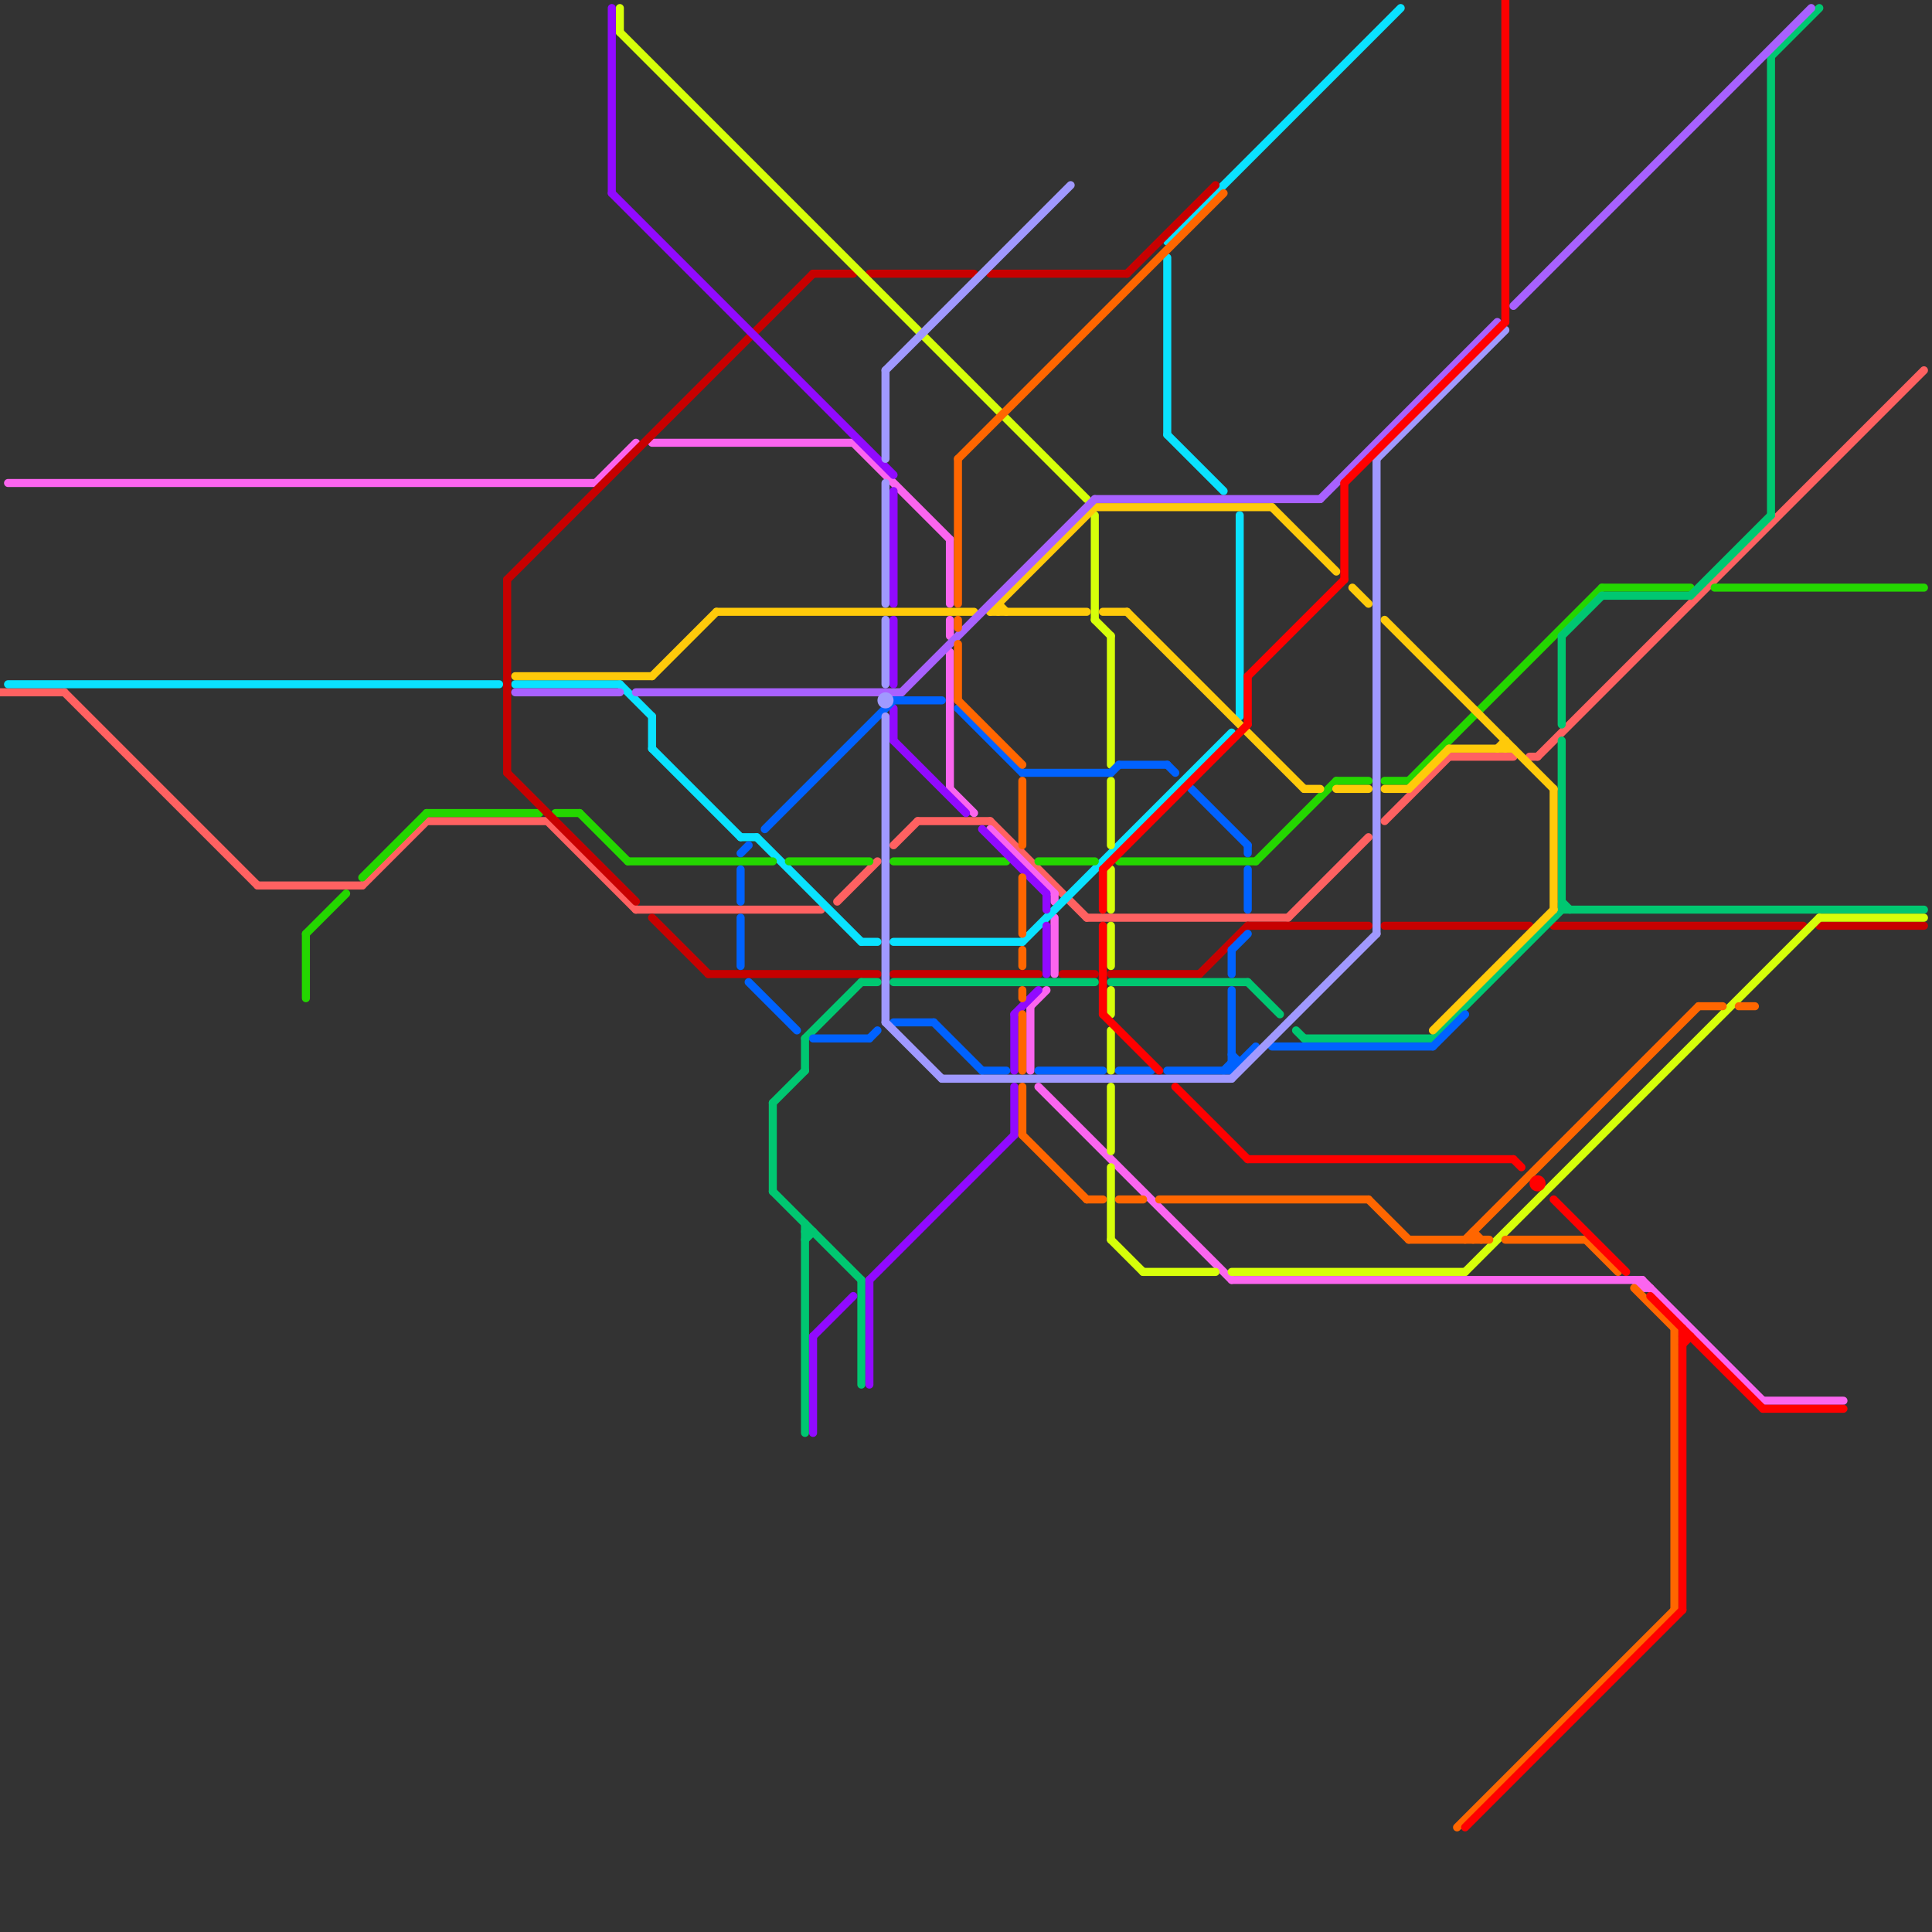 
<svg version="1.1" xmlns="http://www.w3.org/2000/svg" viewBox="0 0 240 240">
<rect x="0" y="0" width="240" height="240" fill="#333333" stroke="none"/>
<style>line { stroke-width: 1; fill: none; stroke-linecap: round; stroke-linejoin: round; } .c0 { stroke: #ff6161 } .c1 { stroke: #fb65ef } .c2 { stroke: #0ae2ff } .c3 { stroke: #24d600 } .c4 { stroke: #c70000 } .c5 { stroke: #00c771 } .c6 { stroke: #d6ff0a } .c7 { stroke: #910aff } .c8 { stroke: #ffca0a } .c9 { stroke: #a861ff } .c10 { stroke: #0062ff } .c11 { stroke: #a099ff } .c12 { stroke: #ff6600 } .c13 { stroke: #ff0000 }</style><line class="c0" x1="191" y1="94" x2="239" y2="46"/><line class="c0" x1="8" y1="86" x2="32" y2="110"/><line class="c0" x1="32" y1="110" x2="45" y2="110"/><line class="c0" x1="68" y1="102" x2="79" y2="113"/><line class="c0" x1="104" y1="112" x2="109" y2="107"/><line class="c0" x1="114" y1="102" x2="123" y2="102"/><line class="c0" x1="160" y1="114" x2="170" y2="104"/><line class="c0" x1="53" y1="102" x2="68" y2="102"/><line class="c0" x1="190" y1="94" x2="191" y2="94"/><line class="c0" x1="0" y1="86" x2="8" y2="86"/><line class="c0" x1="180" y1="94" x2="188" y2="94"/><line class="c0" x1="79" y1="113" x2="102" y2="113"/><line class="c0" x1="123" y1="102" x2="135" y2="114"/><line class="c0" x1="45" y1="110" x2="53" y2="102"/><line class="c0" x1="172" y1="102" x2="180" y2="94"/><line class="c0" x1="135" y1="114" x2="160" y2="114"/><line class="c0" x1="111" y1="105" x2="114" y2="102"/><line class="c1" x1="204" y1="159" x2="204" y2="160"/><line class="c1" x1="129" y1="135" x2="153" y2="159"/><line class="c1" x1="128" y1="125" x2="128" y2="133"/><line class="c1" x1="118" y1="81" x2="118" y2="98"/><line class="c1" x1="203" y1="159" x2="204" y2="160"/><line class="c1" x1="204" y1="160" x2="205" y2="160"/><line class="c1" x1="106" y1="55" x2="118" y2="67"/><line class="c1" x1="118" y1="98" x2="121" y2="101"/><line class="c1" x1="219" y1="174" x2="229" y2="174"/><line class="c1" x1="153" y1="159" x2="204" y2="159"/><line class="c1" x1="131" y1="111" x2="131" y2="112"/><line class="c1" x1="123" y1="103" x2="131" y2="111"/><line class="c1" x1="131" y1="114" x2="131" y2="121"/><line class="c1" x1="128" y1="125" x2="130" y2="123"/><line class="c1" x1="118" y1="67" x2="118" y2="75"/><line class="c1" x1="204" y1="159" x2="219" y2="174"/><line class="c1" x1="81" y1="55" x2="106" y2="55"/><line class="c1" x1="118" y1="77" x2="118" y2="79"/><line class="c1" x1="1" y1="60" x2="74" y2="60"/><line class="c1" x1="74" y1="60" x2="79" y2="55"/><line class="c2" x1="94" y1="104" x2="107" y2="117"/><line class="c2" x1="127" y1="117" x2="153" y2="91"/><line class="c2" x1="145" y1="54" x2="152" y2="61"/><line class="c2" x1="64" y1="85" x2="77" y2="85"/><line class="c2" x1="145" y1="30" x2="174" y2="1"/><line class="c2" x1="145" y1="32" x2="145" y2="54"/><line class="c2" x1="77" y1="85" x2="81" y2="89"/><line class="c2" x1="107" y1="117" x2="109" y2="117"/><line class="c2" x1="154" y1="64" x2="154" y2="89"/><line class="c2" x1="1" y1="85" x2="62" y2="85"/><line class="c2" x1="111" y1="117" x2="127" y2="117"/><line class="c2" x1="81" y1="93" x2="92" y2="104"/><line class="c2" x1="92" y1="104" x2="94" y2="104"/><line class="c2" x1="81" y1="89" x2="81" y2="93"/><line class="c3" x1="98" y1="107" x2="108" y2="107"/><line class="c3" x1="139" y1="107" x2="156" y2="107"/><line class="c3" x1="175" y1="97" x2="199" y2="73"/><line class="c3" x1="129" y1="107" x2="136" y2="107"/><line class="c3" x1="213" y1="73" x2="239" y2="73"/><line class="c3" x1="38" y1="116" x2="38" y2="124"/><line class="c3" x1="38" y1="116" x2="43" y2="111"/><line class="c3" x1="111" y1="107" x2="125" y2="107"/><line class="c3" x1="199" y1="73" x2="210" y2="73"/><line class="c3" x1="78" y1="107" x2="96" y2="107"/><line class="c3" x1="166" y1="97" x2="170" y2="97"/><line class="c3" x1="45" y1="109" x2="53" y2="101"/><line class="c3" x1="156" y1="107" x2="166" y2="97"/><line class="c3" x1="53" y1="101" x2="67" y2="101"/><line class="c3" x1="69" y1="101" x2="72" y2="101"/><line class="c3" x1="72" y1="101" x2="78" y2="107"/><line class="c3" x1="172" y1="97" x2="175" y2="97"/><line class="c4" x1="63" y1="72" x2="101" y2="34"/><line class="c4" x1="140" y1="34" x2="151" y2="23"/><line class="c4" x1="138" y1="121" x2="149" y2="121"/><line class="c4" x1="123" y1="34" x2="140" y2="34"/><line class="c4" x1="226" y1="115" x2="239" y2="115"/><line class="c4" x1="149" y1="121" x2="155" y2="115"/><line class="c4" x1="172" y1="115" x2="190" y2="115"/><line class="c4" x1="193" y1="115" x2="224" y2="115"/><line class="c4" x1="63" y1="96" x2="79" y2="112"/><line class="c4" x1="108" y1="34" x2="121" y2="34"/><line class="c4" x1="132" y1="121" x2="136" y2="121"/><line class="c4" x1="111" y1="121" x2="129" y2="121"/><line class="c4" x1="101" y1="34" x2="106" y2="34"/><line class="c4" x1="81" y1="114" x2="88" y2="121"/><line class="c4" x1="63" y1="72" x2="63" y2="96"/><line class="c4" x1="88" y1="121" x2="109" y2="121"/><line class="c4" x1="155" y1="115" x2="170" y2="115"/><line class="c5" x1="107" y1="122" x2="109" y2="122"/><line class="c5" x1="107" y1="159" x2="107" y2="172"/><line class="c5" x1="220" y1="7" x2="220" y2="64"/><line class="c5" x1="210" y1="74" x2="220" y2="64"/><line class="c5" x1="220" y1="7" x2="226" y2="1"/><line class="c5" x1="194" y1="79" x2="199" y2="74"/><line class="c5" x1="194" y1="79" x2="194" y2="90"/><line class="c5" x1="199" y1="74" x2="210" y2="74"/><line class="c5" x1="100" y1="153" x2="101" y2="153"/><line class="c5" x1="138" y1="122" x2="155" y2="122"/><line class="c5" x1="111" y1="122" x2="136" y2="122"/><line class="c5" x1="96" y1="148" x2="107" y2="159"/><line class="c5" x1="161" y1="128" x2="162" y2="129"/><line class="c5" x1="100" y1="152" x2="100" y2="178"/><line class="c5" x1="178" y1="129" x2="194" y2="113"/><line class="c5" x1="100" y1="129" x2="107" y2="122"/><line class="c5" x1="194" y1="112" x2="195" y2="113"/><line class="c5" x1="155" y1="122" x2="159" y2="126"/><line class="c5" x1="96" y1="137" x2="96" y2="148"/><line class="c5" x1="194" y1="113" x2="239" y2="113"/><line class="c5" x1="162" y1="129" x2="178" y2="129"/><line class="c5" x1="96" y1="137" x2="100" y2="133"/><line class="c5" x1="100" y1="154" x2="101" y2="153"/><line class="c5" x1="194" y1="92" x2="194" y2="113"/><line class="c5" x1="100" y1="129" x2="100" y2="133"/><line class="c6" x1="138" y1="154" x2="142" y2="158"/><line class="c6" x1="138" y1="79" x2="138" y2="95"/><line class="c6" x1="226" y1="114" x2="239" y2="114"/><line class="c6" x1="77" y1="1" x2="77" y2="4"/><line class="c6" x1="138" y1="123" x2="138" y2="126"/><line class="c6" x1="182" y1="158" x2="226" y2="114"/><line class="c6" x1="136" y1="64" x2="136" y2="77"/><line class="c6" x1="142" y1="158" x2="151" y2="158"/><line class="c6" x1="136" y1="77" x2="138" y2="79"/><line class="c6" x1="138" y1="97" x2="138" y2="105"/><line class="c6" x1="138" y1="108" x2="138" y2="113"/><line class="c6" x1="77" y1="4" x2="135" y2="62"/><line class="c6" x1="138" y1="128" x2="138" y2="133"/><line class="c6" x1="138" y1="145" x2="138" y2="154"/><line class="c6" x1="138" y1="115" x2="138" y2="120"/><line class="c6" x1="138" y1="135" x2="138" y2="143"/><line class="c6" x1="153" y1="158" x2="182" y2="158"/><line class="c7" x1="101" y1="166" x2="101" y2="178"/><line class="c7" x1="130" y1="115" x2="130" y2="121"/><line class="c7" x1="111" y1="77" x2="111" y2="85"/><line class="c7" x1="101" y1="166" x2="106" y2="161"/><line class="c7" x1="108" y1="159" x2="126" y2="141"/><line class="c7" x1="130" y1="111" x2="130" y2="113"/><line class="c7" x1="122" y1="103" x2="130" y2="111"/><line class="c7" x1="76" y1="1" x2="76" y2="24"/><line class="c7" x1="111" y1="61" x2="111" y2="75"/><line class="c7" x1="126" y1="126" x2="126" y2="133"/><line class="c7" x1="111" y1="92" x2="120" y2="101"/><line class="c7" x1="76" y1="24" x2="111" y2="59"/><line class="c7" x1="111" y1="88" x2="111" y2="92"/><line class="c7" x1="126" y1="126" x2="129" y2="123"/><line class="c7" x1="126" y1="135" x2="126" y2="141"/><line class="c7" x1="108" y1="159" x2="108" y2="172"/><line class="c8" x1="123" y1="76" x2="135" y2="76"/><line class="c8" x1="175" y1="98" x2="180" y2="93"/><line class="c8" x1="187" y1="92" x2="187" y2="93"/><line class="c8" x1="178" y1="128" x2="193" y2="113"/><line class="c8" x1="158" y1="63" x2="166" y2="71"/><line class="c8" x1="124" y1="75" x2="124" y2="76"/><line class="c8" x1="172" y1="98" x2="175" y2="98"/><line class="c8" x1="136" y1="63" x2="158" y2="63"/><line class="c8" x1="140" y1="76" x2="162" y2="98"/><line class="c8" x1="137" y1="76" x2="140" y2="76"/><line class="c8" x1="89" y1="76" x2="121" y2="76"/><line class="c8" x1="168" y1="73" x2="170" y2="75"/><line class="c8" x1="186" y1="93" x2="187" y2="92"/><line class="c8" x1="81" y1="84" x2="89" y2="76"/><line class="c8" x1="124" y1="75" x2="125" y2="76"/><line class="c8" x1="64" y1="84" x2="81" y2="84"/><line class="c8" x1="123" y1="76" x2="136" y2="63"/><line class="c8" x1="162" y1="98" x2="164" y2="98"/><line class="c8" x1="172" y1="77" x2="193" y2="98"/><line class="c8" x1="166" y1="98" x2="170" y2="98"/><line class="c8" x1="193" y1="98" x2="193" y2="113"/><line class="c8" x1="180" y1="93" x2="188" y2="93"/><line class="c9" x1="64" y1="86" x2="77" y2="86"/><line class="c9" x1="112" y1="86" x2="136" y2="62"/><line class="c9" x1="136" y1="62" x2="164" y2="62"/><line class="c9" x1="188" y1="38" x2="225" y2="1"/><line class="c9" x1="79" y1="86" x2="112" y2="86"/><line class="c9" x1="164" y1="62" x2="186" y2="40"/><line class="c10" x1="145" y1="95" x2="146" y2="96"/><line class="c10" x1="111" y1="87" x2="117" y2="87"/><line class="c10" x1="153" y1="131" x2="154" y2="132"/><line class="c10" x1="93" y1="122" x2="99" y2="128"/><line class="c10" x1="129" y1="133" x2="137" y2="133"/><line class="c10" x1="153" y1="133" x2="156" y2="130"/><line class="c10" x1="148" y1="98" x2="155" y2="105"/><line class="c10" x1="92" y1="106" x2="93" y2="105"/><line class="c10" x1="116" y1="127" x2="122" y2="133"/><line class="c10" x1="139" y1="133" x2="143" y2="133"/><line class="c10" x1="178" y1="130" x2="182" y2="126"/><line class="c10" x1="153" y1="118" x2="155" y2="116"/><line class="c10" x1="111" y1="127" x2="116" y2="127"/><line class="c10" x1="108" y1="129" x2="109" y2="128"/><line class="c10" x1="92" y1="108" x2="92" y2="112"/><line class="c10" x1="155" y1="108" x2="155" y2="113"/><line class="c10" x1="138" y1="96" x2="139" y2="95"/><line class="c10" x1="155" y1="105" x2="155" y2="106"/><line class="c10" x1="152" y1="133" x2="153" y2="132"/><line class="c10" x1="127" y1="96" x2="138" y2="96"/><line class="c10" x1="101" y1="129" x2="108" y2="129"/><line class="c10" x1="145" y1="133" x2="153" y2="133"/><line class="c10" x1="153" y1="123" x2="153" y2="133"/><line class="c10" x1="153" y1="118" x2="153" y2="121"/><line class="c10" x1="139" y1="95" x2="145" y2="95"/><line class="c10" x1="153" y1="132" x2="154" y2="132"/><line class="c10" x1="158" y1="130" x2="178" y2="130"/><line class="c10" x1="92" y1="114" x2="92" y2="120"/><line class="c10" x1="119" y1="88" x2="127" y2="96"/><line class="c10" x1="122" y1="133" x2="125" y2="133"/><line class="c10" x1="95" y1="103" x2="111" y2="87"/><line class="c11" x1="117" y1="134" x2="153" y2="134"/><line class="c11" x1="110" y1="60" x2="110" y2="75"/><line class="c11" x1="110" y1="46" x2="110" y2="57"/><line class="c11" x1="110" y1="89" x2="110" y2="127"/><line class="c11" x1="110" y1="127" x2="117" y2="134"/><line class="c11" x1="110" y1="46" x2="133" y2="23"/><line class="c11" x1="171" y1="57" x2="171" y2="116"/><line class="c11" x1="153" y1="134" x2="171" y2="116"/><line class="c11" x1="171" y1="57" x2="187" y2="41"/><line class="c11" x1="110" y1="77" x2="110" y2="85"/><circle cx="110" cy="87" r="1" fill="#a099ff" /><line class="c12" x1="127" y1="141" x2="135" y2="149"/><line class="c12" x1="127" y1="123" x2="127" y2="124"/><line class="c12" x1="203" y1="160" x2="208" y2="165"/><line class="c12" x1="119" y1="87" x2="127" y2="95"/><line class="c12" x1="127" y1="135" x2="127" y2="141"/><line class="c12" x1="135" y1="149" x2="137" y2="149"/><line class="c12" x1="127" y1="97" x2="127" y2="105"/><line class="c12" x1="216" y1="125" x2="218" y2="125"/><line class="c12" x1="211" y1="125" x2="214" y2="125"/><line class="c12" x1="181" y1="227" x2="208" y2="200"/><line class="c12" x1="144" y1="149" x2="170" y2="149"/><line class="c12" x1="182" y1="154" x2="211" y2="125"/><line class="c12" x1="183" y1="153" x2="184" y2="154"/><line class="c12" x1="208" y1="165" x2="208" y2="200"/><line class="c12" x1="127" y1="118" x2="127" y2="120"/><line class="c12" x1="119" y1="57" x2="152" y2="24"/><line class="c12" x1="170" y1="149" x2="175" y2="154"/><line class="c12" x1="127" y1="109" x2="127" y2="116"/><line class="c12" x1="197" y1="154" x2="201" y2="158"/><line class="c12" x1="139" y1="149" x2="142" y2="149"/><line class="c12" x1="187" y1="154" x2="197" y2="154"/><line class="c12" x1="119" y1="57" x2="119" y2="75"/><line class="c12" x1="127" y1="126" x2="127" y2="133"/><line class="c12" x1="175" y1="154" x2="185" y2="154"/><line class="c12" x1="119" y1="80" x2="119" y2="87"/><line class="c12" x1="183" y1="153" x2="183" y2="154"/><line class="c12" x1="119" y1="77" x2="119" y2="78"/><line class="c13" x1="205" y1="161" x2="219" y2="175"/><line class="c13" x1="209" y1="166" x2="210" y2="166"/><line class="c13" x1="209" y1="167" x2="210" y2="166"/><line class="c13" x1="193" y1="149" x2="202" y2="158"/><line class="c13" x1="167" y1="60" x2="167" y2="72"/><line class="c13" x1="219" y1="175" x2="229" y2="175"/><line class="c13" x1="137" y1="108" x2="155" y2="90"/><line class="c13" x1="137" y1="115" x2="137" y2="126"/><line class="c13" x1="209" y1="165" x2="209" y2="200"/><line class="c13" x1="155" y1="84" x2="155" y2="90"/><line class="c13" x1="155" y1="144" x2="188" y2="144"/><line class="c13" x1="182" y1="227" x2="209" y2="200"/><line class="c13" x1="146" y1="135" x2="155" y2="144"/><line class="c13" x1="188" y1="144" x2="189" y2="145"/><line class="c13" x1="167" y1="60" x2="187" y2="40"/><line class="c13" x1="155" y1="84" x2="167" y2="72"/><line class="c13" x1="137" y1="126" x2="144" y2="133"/><line class="c13" x1="187" y1="0" x2="187" y2="40"/><line class="c13" x1="137" y1="108" x2="137" y2="113"/><circle cx="191" cy="147" r="1" fill="#ff0000" />


</svg>

